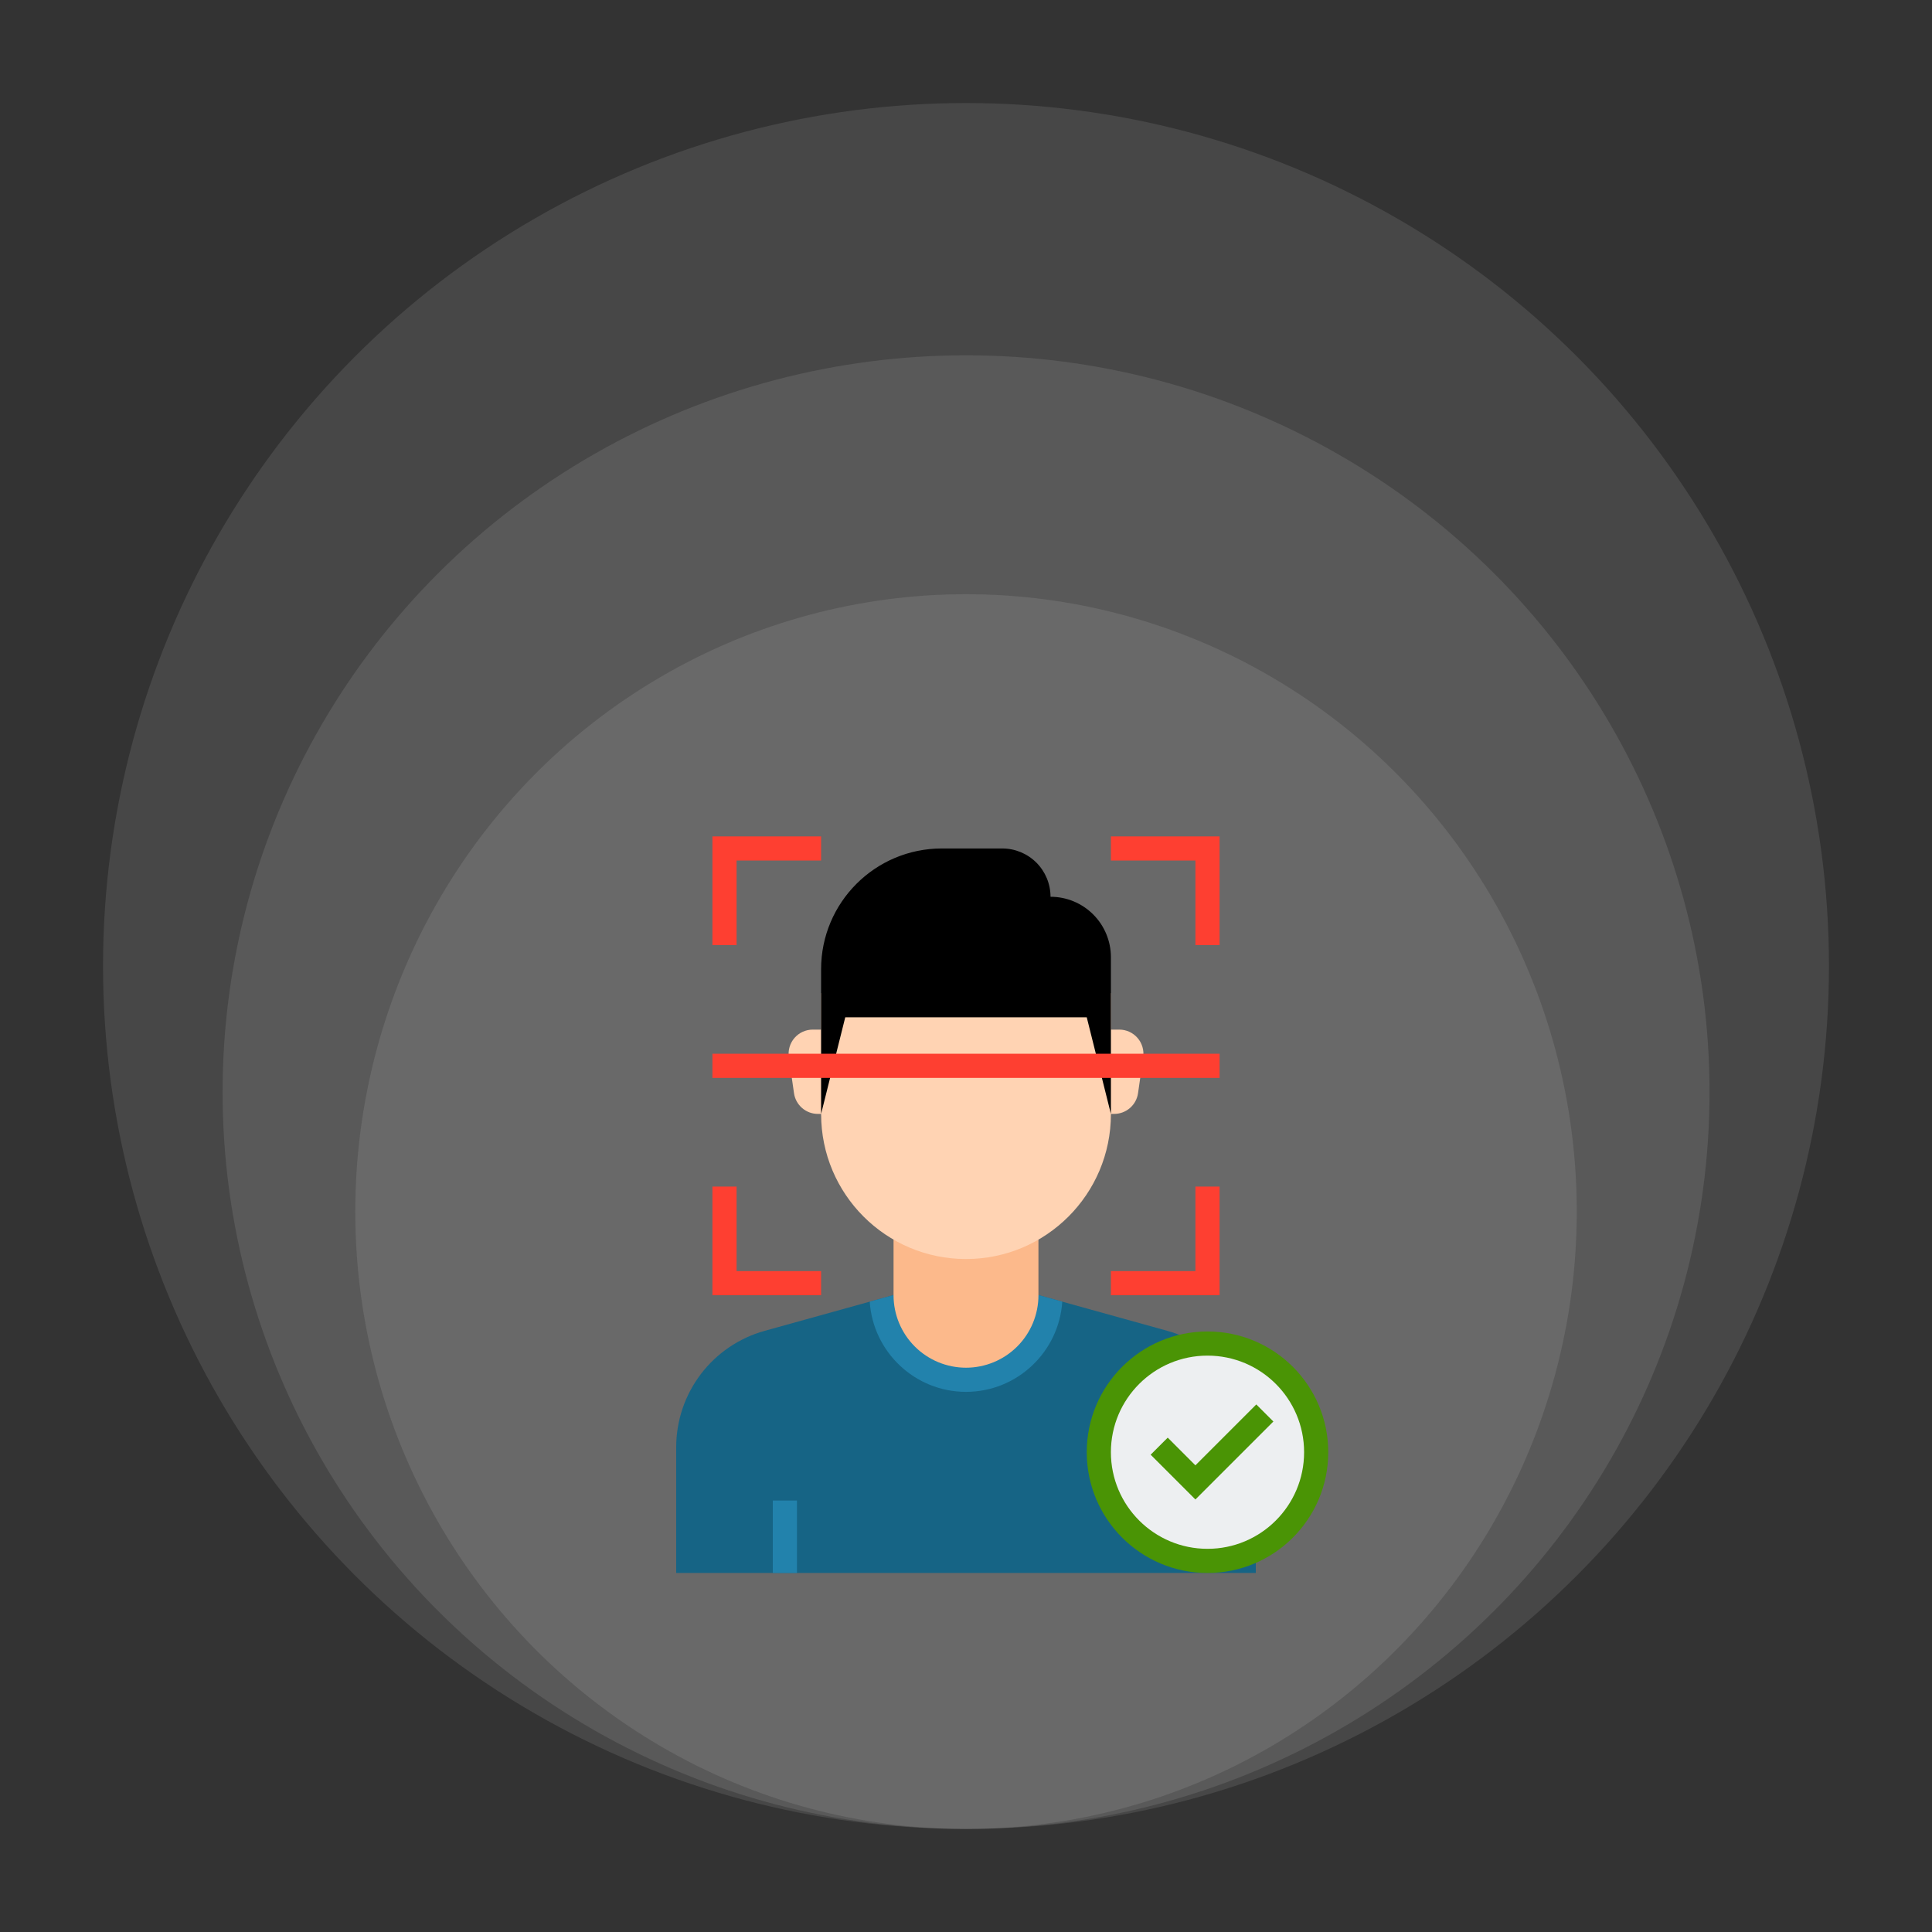 <svg xmlns="http://www.w3.org/2000/svg" width="150" height="150" viewBox="0 0 150 150" fill="none"><rect x="0" y="0" width="150" height="150" fill="#333333" stroke="none"/><ellipse cx="75.002" cy="94.067" rx="47.416" ry="47.931" fill="white" fill-opacity="0.1"></ellipse><ellipse cx="75.005" cy="84.794" rx="57.723" ry="57.208" fill="white" fill-opacity="0.1"></ellipse><ellipse cx="75" cy="75" rx="67" ry="67" fill="white" fill-opacity="0.1"></ellipse><path d="M90.634 103.327L80.625 100.547H69.375L59.366 103.327C57.392 103.876 55.651 105.056 54.411 106.687C53.172 108.319 52.5 110.311 52.5 112.36V122.125H97.5V112.36C97.5 108.149 94.692 104.454 90.634 103.327Z" fill="#166485"></path><path d="M60 116.5H61.875V122.125H60V116.5ZM80.625 100.547H69.375L67.525 101.061C67.783 104.963 71.032 108.063 75 108.063C78.968 108.063 82.217 104.963 82.475 101.061L80.625 100.547Z" fill="#2282AC"></path><path d="M80.625 93.984H69.375V100.547L69.376 100.548L69.375 100.563C69.375 102.055 69.968 103.485 71.022 104.54C72.077 105.595 73.508 106.188 75 106.188C76.492 106.188 77.923 105.595 78.978 104.54C80.032 103.485 80.625 102.055 80.625 100.563L80.624 100.547L80.625 93.984Z" fill="#FCB98B"></path><path d="M86.251 77.109V86.5C86.251 92.713 81.214 97.75 75.001 97.75C68.789 97.75 63.752 92.713 63.752 86.5V77.109H86.251ZM86.251 79.938H86.901C87.17 79.938 87.436 79.996 87.68 80.107C87.924 80.219 88.142 80.382 88.318 80.585C88.494 80.788 88.625 81.026 88.7 81.284C88.776 81.542 88.796 81.813 88.757 82.079L88.357 84.876C88.293 85.322 88.07 85.731 87.729 86.026C87.388 86.322 86.952 86.484 86.501 86.484H86.251V79.938ZM63.752 79.938H63.102C62.833 79.938 62.567 79.996 62.323 80.107C62.078 80.219 61.861 80.382 61.685 80.585C61.509 80.788 61.378 81.026 61.303 81.284C61.227 81.542 61.207 81.813 61.246 82.079L61.646 84.876C61.71 85.322 61.933 85.731 62.274 86.026C62.615 86.322 63.051 86.484 63.502 86.484H63.752V79.938Z" fill="#FFD3B3"></path><path d="M86.25 86.484L84.375 78.984H65.625L63.75 86.484V75.25C63.75 70.072 67.947 65.875 73.125 65.875H77.812C78.807 65.875 79.761 66.27 80.464 66.973C81.167 67.677 81.562 68.63 81.562 69.625C82.806 69.625 83.998 70.119 84.877 70.998C85.756 71.877 86.25 73.069 86.25 74.312V86.484Z" fill="black"></path><path d="M94.688 73.375H92.812V66.812H86.25V64.938H94.688V73.375ZM57.188 73.375H55.312V64.938H63.75V66.812H57.188V73.375ZM94.688 100.562H86.25V98.688H92.812V92.125H94.688V100.562ZM63.75 100.562H55.312V92.125H57.188V98.688H63.75V100.562ZM55.312 81.812H94.688V83.688H55.312V81.812Z" fill="#FE3F31"></path><path d="M93.75 122.125C98.928 122.125 103.125 117.928 103.125 112.75C103.125 107.572 98.928 103.375 93.75 103.375C88.572 103.375 84.375 107.572 84.375 112.75C84.375 117.928 88.572 122.125 93.75 122.125Z" fill="#4A9405"></path><path d="M93.75 120.25C97.892 120.25 101.25 116.892 101.25 112.75C101.25 108.608 97.892 105.25 93.75 105.25C89.608 105.25 86.25 108.608 86.25 112.75C86.25 116.892 89.608 120.25 93.75 120.25Z" fill="#EDEFF1"></path><path d="M92.811 116.419L89.336 112.944L90.662 111.618L92.811 113.768L97.539 109.04L98.865 110.366L92.811 116.419Z" fill="#4A9405"></path></svg>